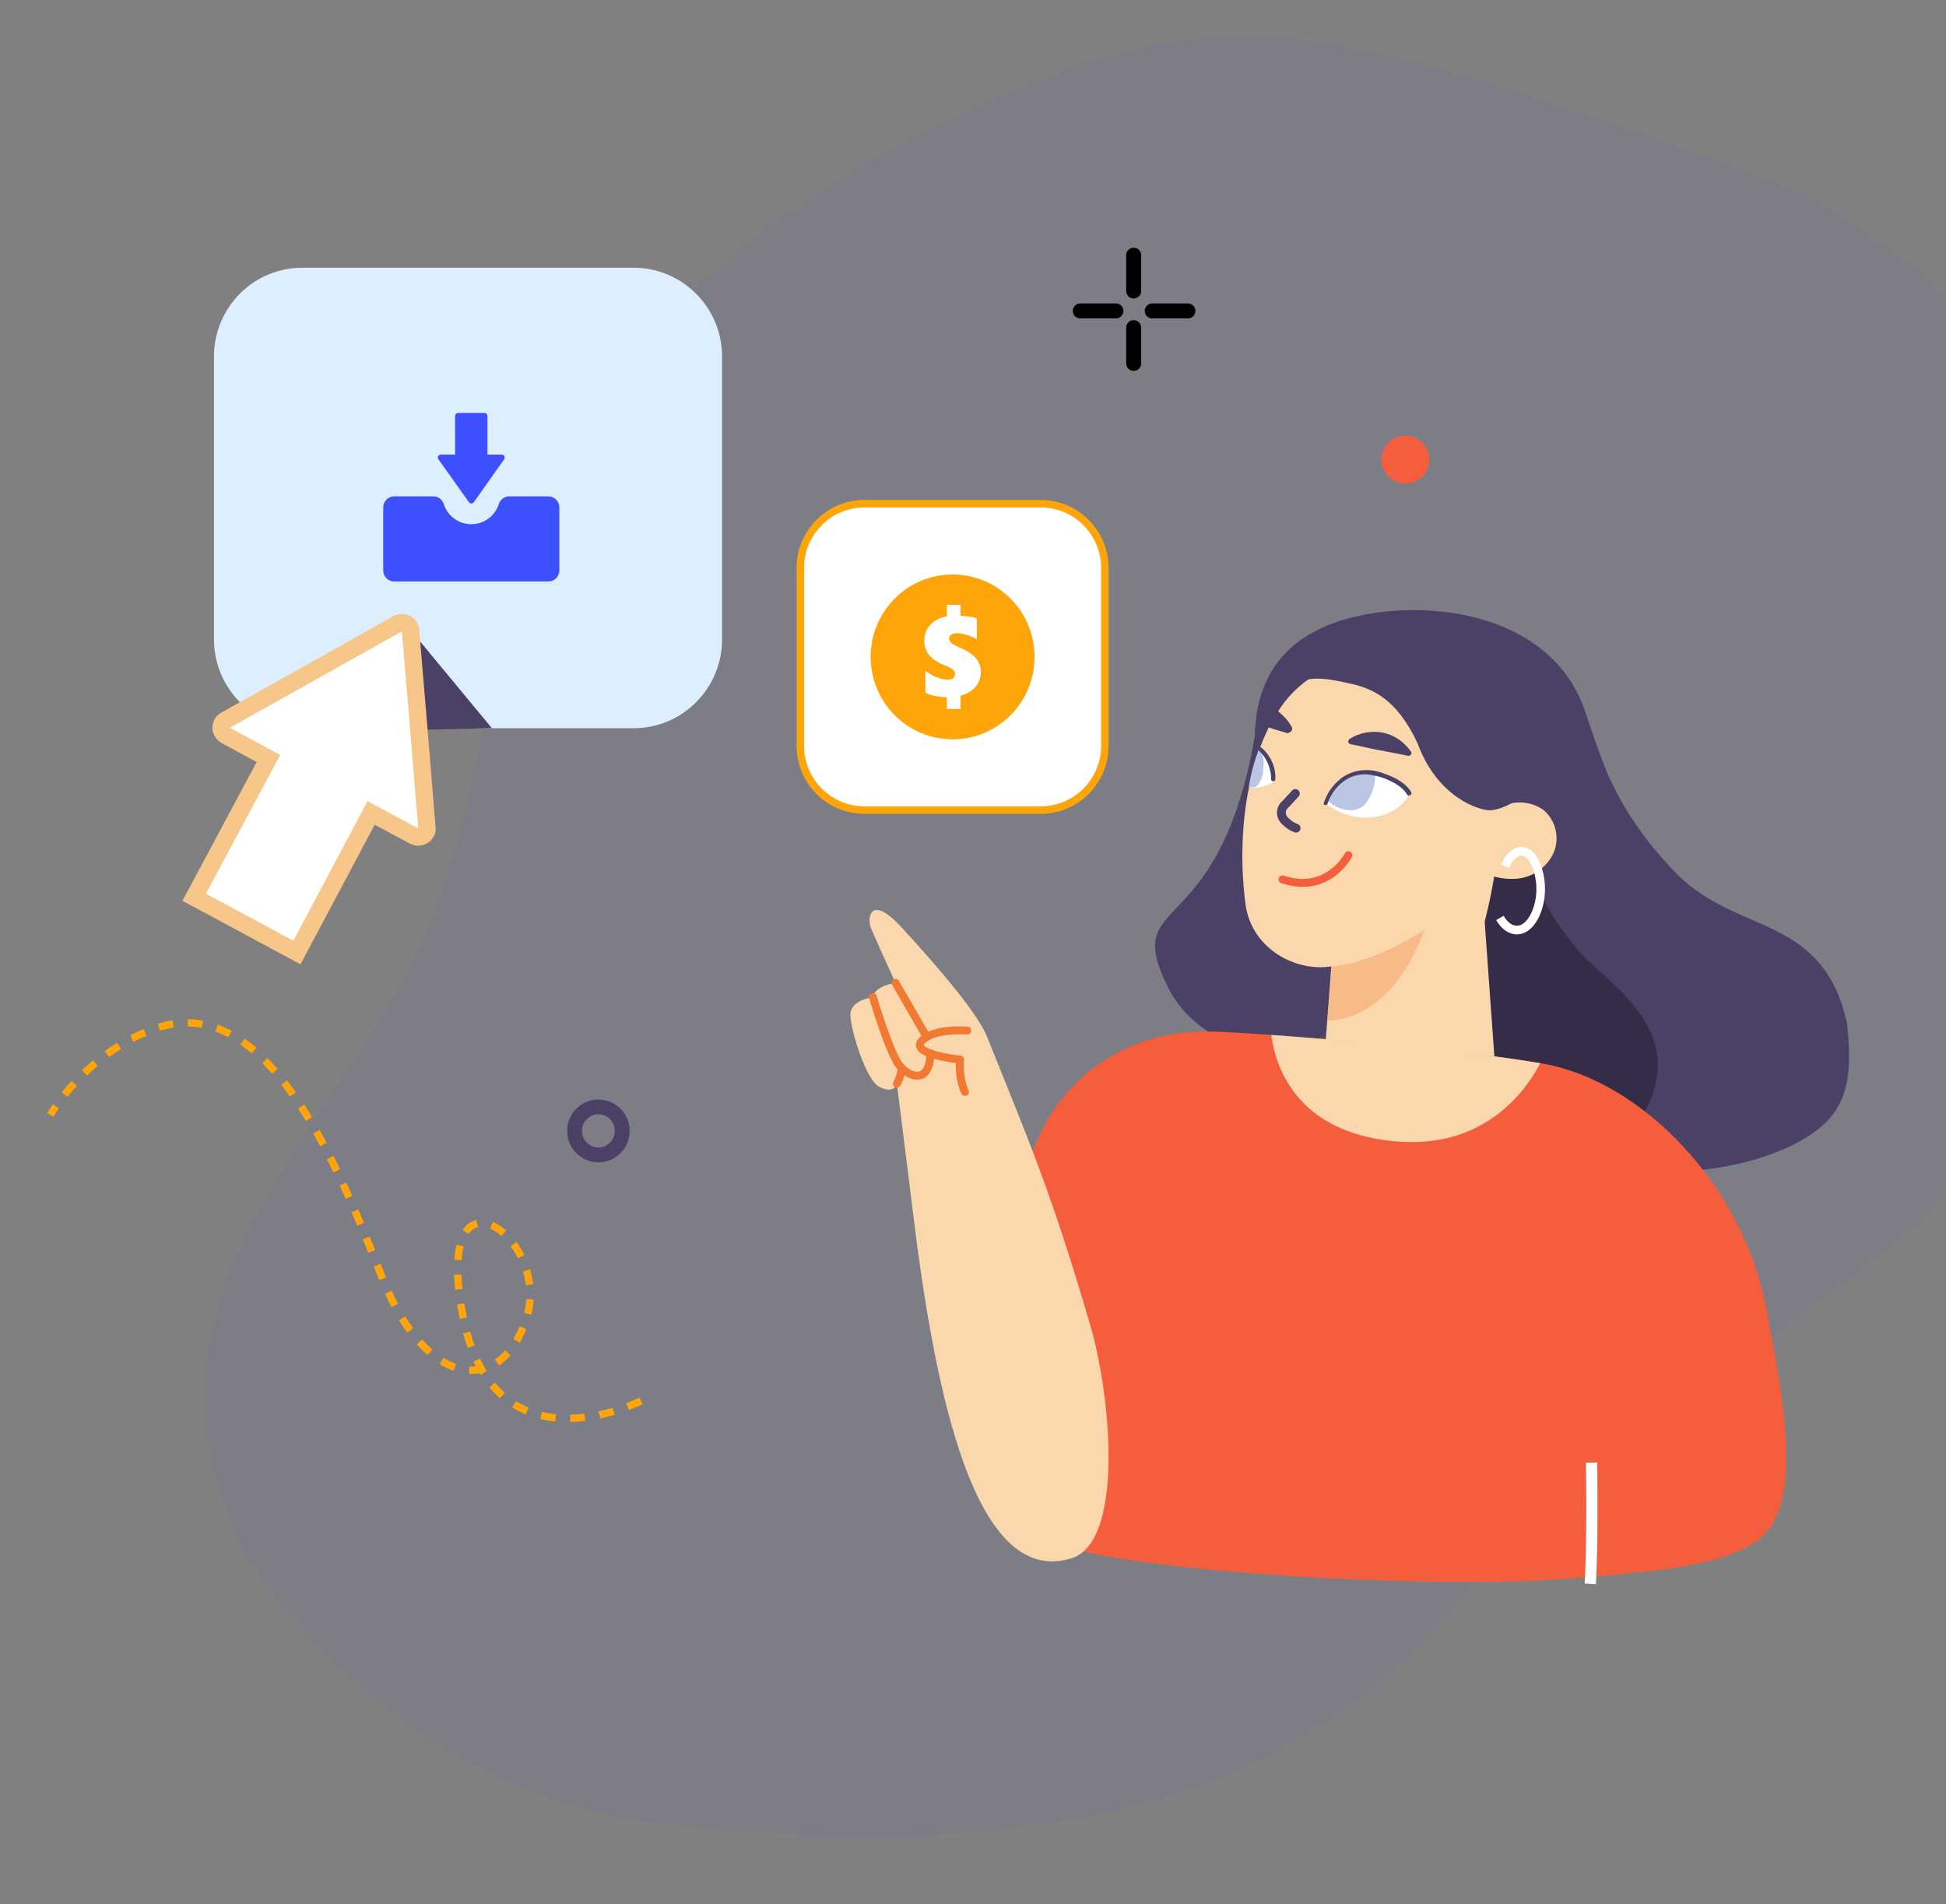 <svg width="232" height="227" viewBox="0 0 232 227" fill="none" xmlns="http://www.w3.org/2000/svg">
<rect x="0" y="0" width="232" height="227" fill="#808080" stroke="none"/>
<mask id="mask0_135_690" style="mask-type:alpha" maskUnits="userSpaceOnUse" x="0" y="0" width="232" height="227">
<rect width="232" height="227" fill="#D9D9D9"/>
</mask>
<g mask="url(#mask0_135_690)">
<path d="M29.417 185.412C29.417 185.412 46.545 214.52 80.623 217.64C114.7 220.76 150.805 219.571 173.9 190.803C196.995 162.034 259.014 139.272 253.048 99.414C247.081 59.556 242.213 31.997 205.591 19.411C168.968 6.825 151.618 -0.359 127.784 8.035C103.95 16.429 75.332 35.01 65.786 55.979C56.24 76.948 59.312 98.703 46.186 120.096C33.06 141.49 15.689 159.052 29.406 185.412H29.417Z" fill="#3D50FF" fill-opacity="0.04"/>
<path d="M167.552 57.639C169.122 57.639 170.395 56.359 170.395 54.78C170.395 53.2 169.122 51.92 167.552 51.92C165.981 51.92 164.708 53.2 164.708 54.78C164.708 56.359 165.981 57.639 167.552 57.639Z" fill="#F45E3D"/>
<path d="M71.341 137.682C72.911 137.682 74.184 136.401 74.184 134.822C74.184 133.242 72.911 131.962 71.341 131.962C69.771 131.962 68.498 133.242 68.498 134.822C68.498 136.401 69.771 137.682 71.341 137.682Z" stroke="#4B4065" stroke-width="1.77" stroke-miterlimit="10"/>
<path d="M135.157 30.427V34.691" stroke="black" stroke-width="1.788" stroke-miterlimit="10" stroke-linecap="round"/>
<path d="M135.157 43.323V39.059" stroke="black" stroke-width="1.788" stroke-miterlimit="10" stroke-linecap="round"/>
<path d="M128.79 37.066H133.038" stroke="black" stroke-width="1.788" stroke-miterlimit="10" stroke-linecap="round"/>
<path d="M141.619 37.066H137.372" stroke="black" stroke-width="1.788" stroke-miterlimit="10" stroke-linecap="round"/>
<path d="M76.424 167.008C76.424 167.008 58.788 175.969 55.161 156.782C51.533 137.595 65.672 147.457 62.82 156.947C59.968 166.436 50.87 165.743 45.632 152.492C40.394 139.242 31.968 117.81 18.441 122.637C10.127 125.601 6 132.907 6 132.907" stroke="#FFA409" stroke-width="0.876" stroke-miterlimit="10" stroke-dasharray="1.75 1.75"/>
<path d="M172.971 127.758C155.903 128.304 143.479 126.043 139.309 117.81C133.442 106.214 145.211 112.887 149.588 87.833C149.777 77.251 157.273 73.932 164.57 72.979C173.763 71.844 185.343 74.521 188.901 84.592C189.754 87.131 191.106 91.239 192.304 93.665C194.389 97.842 196.982 101.205 200.006 104.29C207.287 111.492 217.332 109.031 220.201 122.004C221.046 129.674 219.84 133.244 214.239 136.234C209.828 138.583 203.41 139.9 197.646 139.657C188.694 139.683 177.89 127.637 172.979 127.776L172.971 127.758Z" fill="#4B4065"/>
<path d="M184.533 102.132C183.18 102.678 181.466 103.762 179.984 103.9C178.726 104.082 177.64 103.718 176.425 103.987C173.815 104.576 171.515 106.023 169.8 108.025C167.319 110.79 165.966 114.282 164.889 117.775C163.717 121.493 162.994 125.661 164.889 128.972C166.328 131.372 168.904 132.872 171.558 133.504C179.131 135.359 194.139 139.354 196.888 130.783C200.36 121.718 190.848 116.778 187.919 113.008C185.842 110.383 181.431 105.165 184.628 101.942" fill="#352D47"/>
<path d="M148.881 123.2C148.881 123.2 145.78 123.001 144.168 122.966C133.184 122.75 122.991 130.151 121.699 143.843C121.699 143.843 118.744 174.834 120.415 181.074C122.087 187.313 170.42 189.454 185.498 188.301C198.473 187.305 208.45 186.551 211.319 181.663C214.653 175.978 212.094 164.278 210.629 156.236C207.915 141.278 195.673 128.894 184.05 126.823C172.428 124.751 148.881 123.192 148.881 123.192V123.2Z" fill="#F45E3D"/>
<path d="M159.66 78.638C161.555 77.91 163.761 77.962 165.656 78.725C167.233 79.357 168.586 80.579 169.352 82.174C170.3 84.211 169.981 86.481 169.49 88.613C168.904 90.884 168.094 93.466 169.266 95.728C170.257 97.635 172.333 98.813 174.496 98.675C174.996 98.675 174.901 99.351 174.496 99.351C172.195 99.489 169.947 98.259 168.775 96.265C166.294 91.958 170.576 87.2 168.861 82.755C167.509 79.175 163.14 77.858 159.798 79.175C159.393 79.401 159.212 78.673 159.66 78.629V78.638Z" fill="#F55E3D"/>
<path d="M158.057 123.928L158.72 115.21C154.507 115.877 149.329 113.19 148.511 107.973C147.925 103.58 147.968 99.134 148.735 94.731C149.407 91.239 150.449 87.659 152.431 84.713C154.326 81.723 157.385 79.591 160.951 78.82C187.143 74.062 176.951 109.923 177.002 109.88L178.157 125.939" fill="#FBD7AD"/>
<path d="M175.478 103.129C176.968 104.351 178.907 104.897 180.794 104.758C182.689 104.62 184.403 103.441 185.213 101.673C185.98 99.905 185.48 97.773 183.999 96.552C182.56 95.555 180.802 95.416 179.217 96.049C177.726 96.681 176.288 97.548 175.073 98.727" fill="#FBD7AD"/>
<path d="M163.304 97.461C165.199 97.323 167.224 96.369 167.991 94.653C166.681 92.885 164.562 91.975 162.399 92.253C160.323 92.573 158.66 93.7 158.031 95.745C159.522 96.967 161.365 97.556 163.304 97.47V97.461Z" fill="white"/>
<path d="M160.332 92.972C161.366 92.382 162.718 91.793 163.89 92.157C164.157 92.972 163.485 95.372 162.451 96.144C160.961 97.235 158.712 96.057 158.437 95.511C158.437 95.468 158.35 95.468 158.35 95.372C158.083 94.601 159.884 93.24 160.332 92.972Z" fill="#B9C6E4"/>
<path d="M157.85 95.641C158.255 94.463 158.979 93.466 160.013 92.695C161.452 91.698 163.304 91.56 164.924 92.192C166.139 92.6 167.586 93.284 168.258 94.463C168.396 94.731 167.896 95.009 167.758 94.731C167.44 94.186 166.905 93.735 166.268 93.371C165.458 92.92 164.553 92.556 163.606 92.418C162.658 92.192 161.581 92.331 160.676 92.825C159.505 93.501 158.695 94.549 158.29 95.772C158.152 96.135 157.661 95.997 157.842 95.633L157.85 95.641Z" fill="#4B4065"/>
<path d="M161.004 88.439C162.176 87.668 163.529 87.4 164.838 87.668C166.148 87.937 167.225 88.708 167.992 89.8C165.51 89.349 163.486 88.942 161.004 88.439Z" fill="#4B4065"/>
<path d="M164.432 89.436C165.518 89.618 166.69 89.886 167.904 90.112C167.991 90.112 168.042 90.112 168.128 90.025C168.309 89.886 168.309 89.756 168.215 89.618C167.405 88.439 166.233 87.624 164.88 87.347C163.528 87.078 162.037 87.347 160.866 88.118C160.822 88.205 160.728 88.257 160.728 88.344C160.685 88.482 160.814 88.612 160.952 88.708C162.166 88.933 163.39 89.254 164.424 89.436H164.432ZM167.181 89.392L164.432 88.846L161.77 88.3C162.718 87.85 163.752 87.711 164.699 87.936L164.923 88.023C165.871 88.248 166.681 88.699 167.181 89.384V89.392Z" fill="#4B4065"/>
<path d="M154.516 98.726C154.111 98.588 153.663 98.319 153.301 97.955C152.896 97.634 152.672 97.097 152.801 96.594C152.845 96.326 153.069 96.005 153.344 95.78L154.43 94.601" stroke="#4B4065" stroke-width="1.055" stroke-linecap="round" stroke-linejoin="round"/>
<path d="M153.611 86.715V86.941C153.611 87.079 153.473 87.261 153.344 87.166L151.32 86.533C151.544 85.987 151.819 85.441 152.086 84.947C152.767 85.45 153.301 86.039 153.62 86.715H153.611Z" fill="#4B4065"/>
<path d="M153.749 87.304C154.068 87.165 154.111 86.897 153.973 86.619C153.568 85.891 152.939 85.216 152.259 84.713C152.173 84.626 152.121 84.626 152.035 84.626C151.897 84.626 151.897 84.669 151.811 84.765C151.544 85.311 151.268 85.857 151.044 86.351V86.576C151.13 86.619 151.182 86.715 151.268 86.715C151.854 86.94 152.526 87.122 153.293 87.347C153.43 87.434 153.56 87.434 153.741 87.304H153.749ZM152.259 85.354C152.707 85.761 153.112 86.264 153.474 86.801L151.759 86.299C151.897 85.978 152.026 85.709 152.259 85.346V85.354Z" fill="#4B4065"/>
<path d="M151.811 93.241C151.001 93.743 149.958 94.012 149.019 93.873V93.735C149.286 92.235 149.691 90.788 150.105 89.341C151.139 90.381 151.776 91.741 151.819 93.241H151.811Z" fill="white"/>
<path d="M148.881 93.83C149.105 92.331 149.51 90.841 150.053 89.385C150.096 89.385 150.234 89.523 150.32 89.523C150.682 90.208 150.725 91.022 150.587 91.794C150.587 92.565 150.268 93.241 149.777 93.787C149.51 93.874 149.234 93.926 148.873 93.83H148.881Z" fill="#B9C6E4"/>
<path d="M150.053 89.158C150.14 89.072 150.32 89.072 150.415 89.158C151.501 90.112 152.13 91.472 152.035 92.92C152.035 93.006 151.949 93.145 151.811 93.145C151.673 93.145 151.544 93.058 151.544 92.92C151.544 91.602 151.001 90.294 150.053 89.47C149.967 89.384 149.967 89.202 150.053 89.15V89.158Z" fill="#4B4065"/>
<path opacity="0.3" d="M158.229 121.718C166.655 121.311 169.8 110.859 169.8 110.859C169.8 110.859 163.95 114.811 158.798 115.218L158.229 121.718Z" fill="#F27932"/>
<path d="M176.149 77.78C174.254 76.645 172.772 75.475 170.515 75.475C160.805 73.395 155.119 78.387 154.438 81.481C156.463 80.441 158.927 81.039 161.184 81.541C163.441 82.087 166.457 83.162 168.998 88.604C171.428 95.269 176.606 96.664 177.64 96.595C178.045 96.595 178.544 96.456 178.949 96.326C182.284 95.147 183.679 92.287 183.455 88.708C183.231 84.765 181.155 80.952 176.149 77.78Z" fill="#4B4065"/>
<path d="M160.755 101.95C160.755 101.95 158.325 106.656 152.906 104.836" stroke="#F55E3D" stroke-width="0.947" stroke-linecap="round" stroke-linejoin="round"/>
<path d="M183.628 126.754C181.827 130.185 176.847 137.066 166.224 136.061C154.593 134.969 152.078 127.221 151.552 123.382C157.953 123.85 174.323 125.142 183.628 126.754Z" fill="#FBD7AD"/>
<path d="M129.987 158.004C132.486 166.557 134.019 183.812 127.747 185.771C116.762 189.194 112.024 168.265 109.353 148.601L106.923 129.197C106.923 129.197 106.63 130.514 104.804 129.552C103.244 128.729 101.469 122.957 101.383 121.077C101.297 119.196 104.071 118.876 104.071 118.876C104.347 117.446 106.768 117.186 106.768 117.186C106.768 117.186 104.468 112.133 103.882 110.773C103.296 109.412 103.761 106.5 107.5 110.573C112.256 115.756 116.607 120.929 117.667 123.573C122.345 135.298 125.24 141.711 129.987 158.012V158.004Z" fill="#FBD7AD"/>
<path d="M115.298 122.862C115.298 122.862 111.232 122.533 109.862 124.127C108.492 125.722 114.463 126.32 114.463 126.32C114.463 126.32 114.204 128.391 115.04 130.168" stroke="#F27932" stroke-width="0.947" stroke-linecap="round" stroke-linejoin="round"/>
<path d="M106.76 117.177L110.482 123.633" stroke="#F27932" stroke-width="0.947" stroke-linecap="round" stroke-linejoin="round"/>
<path d="M104.063 118.867C104.063 118.867 106.097 125.73 107.303 127.117C108.509 128.504 110.818 129.223 110.922 125.592" stroke="#F27932" stroke-width="0.947" stroke-linecap="round" stroke-linejoin="round"/>
<path d="M106.923 129.188C106.923 129.188 107.423 128.374 107.501 127.316" stroke="#F27932" stroke-width="0.947" stroke-linecap="round" stroke-linejoin="round"/>
<path d="M189.745 174.365C189.745 174.365 189.9 183.881 189.59 188.821" stroke="white" stroke-width="1.341" stroke-miterlimit="10"/>
<path d="M179.436 103.268C180.062 101.685 181.308 101.042 182.232 101.806C183.155 102.57 183.771 104.487 183.667 106.416C183.563 108.345 182.755 110.033 181.726 110.631C180.696 111.23 179.553 110.716 178.818 109.436" stroke="white" stroke-width="1.026" stroke-miterlimit="10"/>
<path d="M36.056 31.918H75.541C81.338 31.918 86.087 36.644 86.087 42.526V76.21C86.087 82.041 81.388 86.817 75.541 86.817H36.056C30.258 86.817 25.51 82.092 25.51 76.21V42.526C25.51 36.644 30.208 31.918 36.056 31.918Z" fill="#DDEEFF"/>
<path d="M48.941 75.094L58.638 86.808L49.941 87.009L48.941 75.094Z" fill="#4B4065"/>
<path d="M49.392 99.679C49.892 99.93 50.542 99.729 50.792 99.226C50.892 99.075 50.942 98.874 50.892 98.673L49.942 87.06L48.943 75.145C48.892 74.592 48.393 74.139 47.843 74.24C47.693 74.24 47.593 74.29 47.443 74.34L37.047 80.172L26.901 85.853C26.401 86.105 26.201 86.758 26.501 87.261C26.601 87.462 26.751 87.562 26.901 87.663L31.999 90.428L23.153 106.968L35.398 113.554L44.244 96.913L49.392 99.679Z" fill="white" stroke="#F7C689" stroke-width="2.074" stroke-miterlimit="10"/>
<path d="M65.374 59.176H60.714C60.437 59.176 60.167 59.264 59.943 59.428C59.72 59.592 59.553 59.823 59.468 60.088C59.246 60.788 58.808 61.398 58.218 61.83C57.627 62.263 56.916 62.495 56.186 62.494C55.456 62.495 54.744 62.263 54.154 61.831C53.564 61.398 53.126 60.788 52.904 60.088C52.818 59.823 52.652 59.592 52.428 59.428C52.204 59.264 51.934 59.176 51.657 59.176H46.997C46.825 59.176 46.655 59.21 46.496 59.276C46.337 59.343 46.192 59.44 46.071 59.562C45.949 59.684 45.853 59.83 45.787 59.989C45.721 60.149 45.687 60.321 45.687 60.494V68.006C45.688 68.356 45.825 68.691 46.071 68.938C46.317 69.184 46.65 69.323 46.997 69.323H65.374C65.546 69.323 65.716 69.289 65.875 69.223C66.034 69.157 66.179 69.06 66.3 68.938C66.422 68.815 66.518 68.67 66.584 68.51C66.65 68.351 66.684 68.179 66.684 68.006V60.494C66.684 59.766 66.098 59.176 65.374 59.176Z" fill="#3D50FF"/>
<path d="M55.911 59.877C55.977 59.97 56.084 60.025 56.197 60.025H56.198C56.312 60.025 56.418 59.97 56.484 59.876L60.106 54.752C60.144 54.699 60.166 54.637 60.17 54.572C60.175 54.507 60.161 54.442 60.132 54.384C60.102 54.326 60.057 54.278 60.002 54.244C59.947 54.21 59.883 54.192 59.818 54.193H58.115V49.59C58.115 49.393 57.957 49.234 57.763 49.234H54.609C54.414 49.234 54.257 49.393 54.257 49.59V54.193H52.552C52.487 54.193 52.424 54.211 52.368 54.245C52.313 54.278 52.269 54.327 52.239 54.385C52.209 54.442 52.196 54.507 52.201 54.572C52.206 54.637 52.228 54.699 52.265 54.752L55.911 59.877Z" fill="#3D50FF"/>
<path d="M124.087 60.054H103.047C98.832 60.054 95.414 63.491 95.414 67.732V88.895C95.414 93.136 98.832 96.573 103.047 96.573H124.087C128.303 96.573 131.72 93.136 131.72 88.895V67.732C131.72 63.491 128.303 60.054 124.087 60.054Z" fill="white" stroke="#FFA409" stroke-width="0.894" stroke-miterlimit="10"/>
<path d="M113.567 68.487C108.172 68.487 103.798 72.886 103.798 78.313C103.798 83.741 108.172 88.14 113.567 88.14C118.963 88.14 123.337 83.741 123.337 78.313C123.337 72.886 118.963 68.487 113.567 68.487ZM116.657 81.343C116.47 81.717 116.195 82.043 115.833 82.32C115.47 82.598 115.029 82.803 114.508 82.936V84.52H112.886V83.122C112.375 83.113 111.858 83.05 111.336 82.933C110.813 82.816 110.475 82.691 110.32 82.558V79.976C111.264 80.674 112.181 81.022 113.071 81.022C113.313 81.022 113.503 80.963 113.642 80.844C113.782 80.724 113.851 80.561 113.851 80.355C113.851 80.18 113.808 80.041 113.721 79.938C113.635 79.835 113.492 79.728 113.293 79.618C113.095 79.508 112.799 79.375 112.407 79.219C110.933 78.631 110.196 77.686 110.196 76.382C110.196 75.625 110.435 74.989 110.912 74.475C111.388 73.961 112.047 73.629 112.886 73.477V72.107H114.508V73.408C115.316 73.454 115.966 73.557 116.459 73.718V76.224C116.108 76.004 115.714 75.827 115.278 75.694C114.842 75.561 114.415 75.494 113.995 75.494C113.744 75.494 113.541 75.553 113.386 75.67C113.231 75.787 113.153 75.935 113.153 76.114C113.153 76.334 113.245 76.521 113.43 76.675C113.615 76.829 113.915 76.99 114.33 77.16C115.234 77.532 115.894 77.958 116.312 78.437C116.729 78.917 116.938 79.483 116.938 80.134C116.938 80.566 116.844 80.969 116.657 81.343Z" fill="#FFA409"/>
</g>
</svg>
